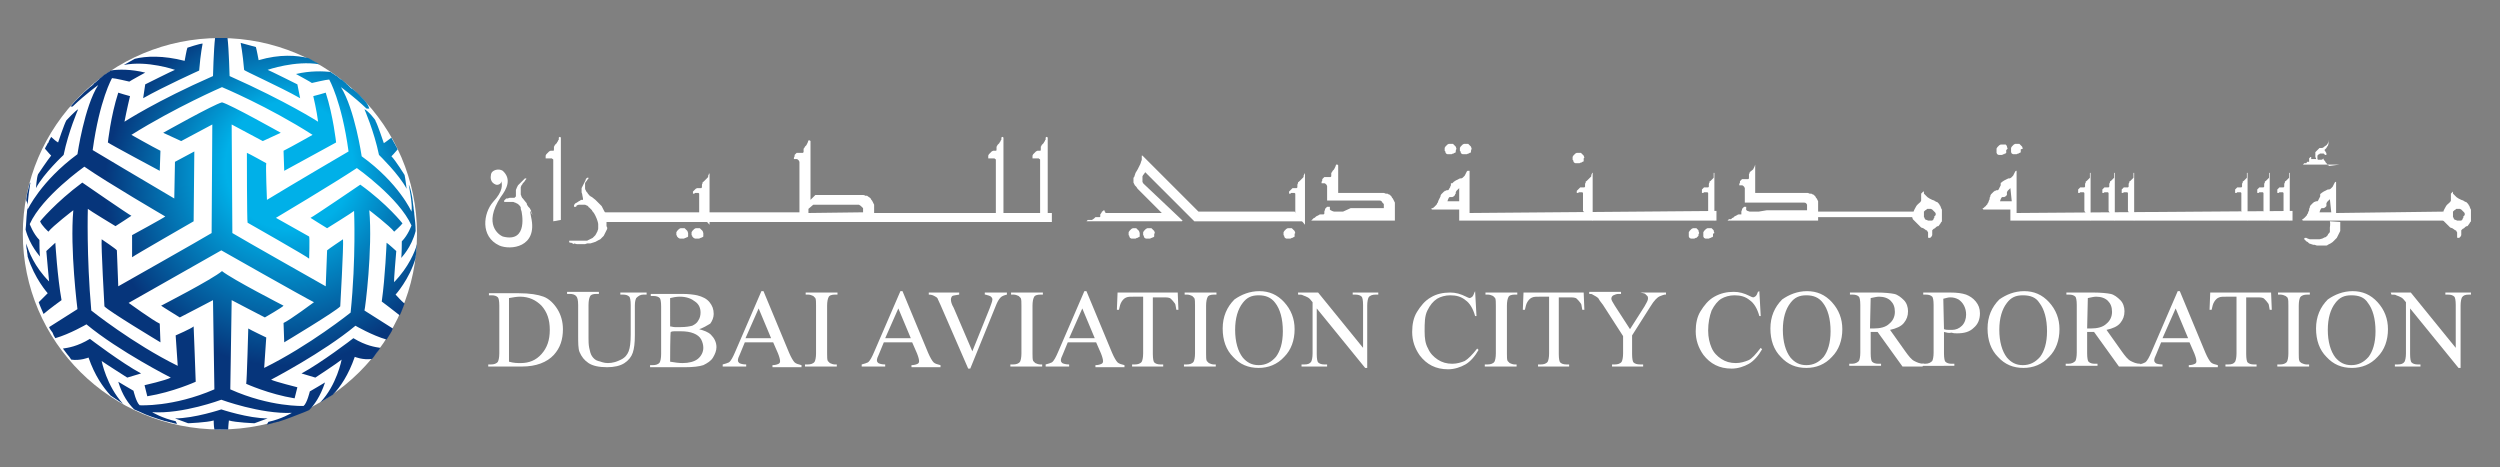 <?xml version="1.0" encoding="utf-8"?>
<!-- Generator: Adobe Illustrator 28.3.0, SVG Export Plug-In . SVG Version: 6.00 Build 0)  -->
<svg version="1.1" id="Layer_1" xmlns="http://www.w3.org/2000/svg" xmlns:xlink="http://www.w3.org/1999/xlink" x="0px" y="0px"
	 viewBox="0 0 361.5 67.6" style="enable-background:new 0 0 361.5 67.6;" xml:space="preserve">
<rect x="0" y="0" width="361.5" height="67.6" fill="#808080" stroke="none"/>
<style type="text/css">
	.st0{fill:#FFFFFF;}
	.st1{fill:url(#SVGID_1_);}
</style>
<g>
	<g>
		<ellipse class="st0" cx="31.8" cy="33.8" rx="28.5" ry="28.3"/>
		<g>
			<path class="st0" d="M70.6,53v-0.3H71c0.4,0,0.8-0.1,1-0.4c0.1-0.2,0.2-0.6,0.2-1.2v-6.9c0-0.7-0.1-1.1-0.2-1.2
				c-0.2-0.2-0.5-0.3-0.9-0.3h-0.4v-0.3H75c1.6,0,2.8,0.2,3.6,0.5c0.8,0.3,1.5,1,2,1.8c0.5,0.8,0.8,1.8,0.8,2.9
				c0,1.5-0.4,2.7-1.3,3.7c-1,1.1-2.6,1.7-4.6,1.7H70.6L70.6,53z M73.6,52.3c0.7,0.2,1.2,0.2,1.7,0.2c1.2,0,2.2-0.4,3-1.3
				c0.8-0.9,1.2-2,1.2-3.5s-0.4-2.6-1.2-3.5c-0.8-0.8-1.8-1.3-3.1-1.3c-0.5,0-1,0.1-1.6,0.2V52.3z"/>
			<path class="st0" d="M89.7,42.6v-0.3h3.8v0.3H93c-0.4,0-0.7,0.2-1,0.5c-0.1,0.2-0.2,0.5-0.2,1.1v4.3c0,1.1-0.1,1.9-0.3,2.5
				s-0.6,1.1-1.2,1.5s-1.5,0.6-2.5,0.6c-1.2,0-2.1-0.2-2.7-0.6c-0.6-0.4-1-0.9-1.3-1.6c-0.2-0.5-0.2-1.3-0.2-2.6v-4.2
				c0-0.7-0.1-1.1-0.3-1.3c-0.2-0.2-0.5-0.3-0.9-0.3H82v-0.3h4.6v0.3h-0.4c-0.4,0-0.8,0.1-0.9,0.4c-0.1,0.2-0.2,0.6-0.2,1.2v4.8
				c0,0.4,0,0.9,0.1,1.4s0.2,0.9,0.4,1.2c0.2,0.3,0.5,0.6,0.9,0.7c0.4,0.1,0.8,0.3,1.4,0.3c0.7,0,1.3-0.2,1.9-0.5
				c0.6-0.3,0.9-0.7,1.1-1.2s0.3-1.3,0.3-2.4v-4.3c0-0.7-0.1-1.1-0.2-1.2c-0.2-0.2-0.5-0.3-0.9-0.3H89.7L89.7,42.6z"/>
			<path class="st0" d="M101.1,47.6c0.7,0.2,1.3,0.4,1.7,0.8c0.5,0.5,0.8,1.1,0.8,1.8c0,0.5-0.2,1-0.5,1.5s-0.8,0.8-1.4,1.1
				c-0.6,0.2-1.5,0.3-2.7,0.3h-5v-0.3h0.4c0.4,0,0.8-0.1,1-0.4c0.1-0.2,0.2-0.6,0.2-1.2v-6.9c0-0.7-0.1-1.1-0.2-1.2
				c-0.2-0.2-0.5-0.3-0.9-0.3h-0.4v-0.3h4.6c0.9,0,1.6,0.1,2.1,0.2c0.8,0.2,1.4,0.5,1.8,1s0.6,1,0.6,1.7c0,0.5-0.2,1-0.5,1.4
				C102.2,47.1,101.7,47.4,101.1,47.6z M96.9,47.2c0.2,0,0.4,0.1,0.7,0.1c0.2,0,0.5,0,0.8,0c0.8,0,1.3-0.1,1.7-0.2
				c0.4-0.2,0.7-0.4,0.9-0.8c0.2-0.3,0.3-0.7,0.3-1.1c0-0.6-0.2-1.2-0.8-1.6c-0.5-0.4-1.2-0.7-2.2-0.7c-0.5,0-1,0.1-1.4,0.2V47.2
				L96.9,47.2z M96.9,52.3c0.6,0.1,1.2,0.2,1.8,0.2c0.9,0,1.7-0.2,2.2-0.6s0.8-1,0.8-1.6c0-0.4-0.1-0.8-0.3-1.2
				c-0.2-0.4-0.6-0.7-1.1-0.9c-0.5-0.2-1.1-0.3-1.9-0.3c-0.3,0-0.6,0-0.8,0c-0.2,0-0.4,0-0.6,0.1C96.9,47.9,96.9,52.3,96.9,52.3z"/>
			<path class="st0" d="M111.8,49.5h-4.1l-0.7,1.7c-0.2,0.4-0.3,0.7-0.3,0.9c0,0.2,0.1,0.3,0.2,0.4c0.2,0.1,0.5,0.2,1,0.2V53h-3.4
				v-0.3c0.4-0.1,0.7-0.2,0.9-0.3c0.3-0.2,0.6-0.8,0.9-1.5l3.8-8.8h0.3l3.7,8.9c0.3,0.7,0.6,1.2,0.8,1.4c0.2,0.2,0.6,0.3,1,0.4v0.3
				h-4.2v-0.3c0.4,0,0.7-0.1,0.9-0.2c0.2-0.1,0.2-0.3,0.2-0.4c0-0.2-0.1-0.6-0.3-1.1L111.8,49.5z M111.5,48.9l-1.8-4.3l-1.9,4.3
				H111.5z"/>
			<path class="st0" d="M121,52.7V53h-4.6v-0.3h0.4c0.4,0,0.8-0.1,1-0.4c0.1-0.2,0.2-0.6,0.2-1.2v-6.9c0-0.5,0-0.9-0.1-1.1
				c-0.1-0.1-0.2-0.2-0.3-0.3c-0.2-0.1-0.5-0.2-0.7-0.2h-0.4v-0.3h4.6v0.3h-0.4c-0.4,0-0.8,0.1-0.9,0.4c-0.1,0.2-0.2,0.6-0.2,1.2
				v6.9c0,0.5,0,0.9,0.1,1.1c0.1,0.1,0.2,0.2,0.3,0.3c0.2,0.1,0.5,0.2,0.7,0.2H121z"/>
			<path class="st0" d="M131.9,49.5h-4.1l-0.7,1.7c-0.2,0.4-0.3,0.7-0.3,0.9c0,0.2,0.1,0.3,0.2,0.4c0.2,0.1,0.5,0.2,1,0.2V53h-3.4
				v-0.3c0.4-0.1,0.7-0.2,0.9-0.3c0.3-0.2,0.6-0.8,0.9-1.5l3.8-8.8h0.3l3.7,8.9c0.3,0.7,0.6,1.2,0.8,1.4c0.2,0.2,0.6,0.3,1,0.4v0.3
				h-4.2v-0.3c0.4,0,0.7-0.1,0.9-0.2c0.2-0.1,0.2-0.3,0.2-0.4c0-0.2-0.1-0.6-0.3-1.1L131.9,49.5z M131.7,48.9l-1.8-4.3l-1.9,4.3
				H131.7z"/>
			<path class="st0" d="M145.6,42.3v0.3c-0.4,0.1-0.7,0.2-0.9,0.4c-0.3,0.3-0.5,0.7-0.7,1.2l-3.7,9.1H140l-4-9.2
				c-0.2-0.5-0.4-0.8-0.4-0.9c-0.1-0.2-0.3-0.3-0.5-0.4c-0.2-0.1-0.4-0.2-0.8-0.2v-0.3h4.4v0.3c-0.5,0.1-0.8,0.1-1,0.2
				c-0.1,0.1-0.2,0.3-0.2,0.5c0,0.3,0.1,0.7,0.4,1.2l2.7,6.3l2.5-6.2c0.2-0.6,0.4-1,0.4-1.3c0-0.2-0.1-0.3-0.2-0.4
				c-0.1-0.1-0.4-0.2-0.8-0.3h-0.1v-0.3C142.4,42.3,145.6,42.3,145.6,42.3z"/>
			<path class="st0" d="M150.7,52.7V53h-4.6v-0.3h0.4c0.4,0,0.8-0.1,1-0.4c0.1-0.2,0.2-0.6,0.2-1.2v-6.9c0-0.5,0-0.9-0.1-1.1
				c-0.1-0.1-0.2-0.2-0.3-0.3c-0.2-0.1-0.5-0.2-0.7-0.2h-0.4v-0.3h4.6v0.3h-0.4c-0.4,0-0.8,0.1-0.9,0.4c-0.1,0.2-0.2,0.6-0.2,1.2
				v6.9c0,0.5,0,0.9,0.1,1.1c0.1,0.1,0.2,0.2,0.3,0.3c0.2,0.1,0.5,0.2,0.7,0.2H150.7z"/>
			<path class="st0" d="M158.5,49.5h-4.1l-0.7,1.7c-0.2,0.4-0.3,0.7-0.3,0.9c0,0.2,0.1,0.3,0.2,0.4c0.2,0.1,0.5,0.2,1,0.2V53h-3.4
				v-0.3c0.4-0.1,0.7-0.2,0.9-0.3c0.3-0.2,0.6-0.8,0.9-1.5l3.8-8.8h0.3l3.7,8.9c0.3,0.7,0.6,1.2,0.8,1.4c0.2,0.2,0.6,0.3,1,0.4v0.3
				h-4.2v-0.3c0.4,0,0.7-0.1,0.9-0.2c0.2-0.1,0.2-0.3,0.2-0.4c0-0.2-0.1-0.6-0.3-1.1L158.5,49.5z M158.3,48.9l-1.8-4.3l-1.9,4.3
				H158.3z"/>
			<path class="st0" d="M170.3,42.3l0.1,2.5h-0.3c-0.1-0.4-0.1-0.8-0.2-0.9c-0.2-0.3-0.4-0.5-0.6-0.7c-0.2-0.2-0.6-0.2-1.1-0.2h-1.5
				v8.2c0,0.7,0.1,1.1,0.2,1.2c0.2,0.2,0.5,0.3,0.9,0.3h0.4V53h-4.5v-0.3h0.4c0.4,0,0.8-0.1,1-0.4c0.1-0.2,0.2-0.6,0.2-1.2v-8.2H164
				c-0.5,0-0.9,0-1.1,0.1c-0.3,0.1-0.5,0.3-0.7,0.6c-0.2,0.3-0.3,0.7-0.4,1.2h-0.3l0.1-2.5C161.6,42.3,170.3,42.3,170.3,42.3z"/>
			<path class="st0" d="M175.8,52.7V53h-4.6v-0.3h0.4c0.4,0,0.8-0.1,1-0.4c0.1-0.2,0.2-0.6,0.2-1.2v-6.9c0-0.5,0-0.9-0.1-1.1
				c-0.1-0.1-0.2-0.2-0.3-0.3c-0.2-0.1-0.5-0.2-0.7-0.2h-0.4v-0.3h4.6v0.3h-0.4c-0.4,0-0.8,0.1-0.9,0.4c-0.1,0.2-0.2,0.6-0.2,1.2
				v6.9c0,0.5,0,0.9,0.1,1.1c0.1,0.1,0.2,0.2,0.3,0.3c0.2,0.1,0.5,0.2,0.7,0.2H175.8z"/>
			<path class="st0" d="M182.1,42.1c1.4,0,2.6,0.5,3.6,1.6s1.5,2.4,1.5,3.9c0,1.6-0.5,3-1.5,4c-1,1.1-2.3,1.6-3.7,1.6
				c-1.5,0-2.7-0.5-3.7-1.6c-1-1-1.5-2.4-1.5-4.1s0.6-3.1,1.7-4.2C179.5,42.6,180.7,42.1,182.1,42.1z M182,42.7
				c-1,0-1.7,0.3-2.3,1.1c-0.7,0.9-1.1,2.2-1.1,3.9c0,1.7,0.4,3.1,1.1,4c0.6,0.7,1.3,1.1,2.3,1.1s1.8-0.4,2.5-1.2c0.6-0.8,1-2,1-3.7
				c0-1.8-0.4-3.2-1.1-4.1C183.8,43,183,42.7,182,42.7z"/>
			<path class="st0" d="M187.7,42.3h2.9l6.5,8v-6.2c0-0.7-0.1-1.1-0.2-1.2c-0.2-0.2-0.5-0.3-0.9-0.3h-0.4v-0.3h3.7v0.3h-0.4
				c-0.4,0-0.8,0.1-1,0.4c-0.1,0.2-0.2,0.6-0.2,1.2v9h-0.3l-7-8.6v6.6c0,0.7,0.1,1.1,0.2,1.2c0.2,0.2,0.5,0.3,0.9,0.3h0.4V53h-3.7
				v-0.3h0.4c0.5,0,0.8-0.1,1-0.4c0.1-0.2,0.2-0.6,0.2-1.2v-7.4c-0.3-0.4-0.5-0.6-0.7-0.7s-0.4-0.2-0.7-0.3
				c-0.1-0.1-0.4-0.1-0.7-0.1V42.3L187.7,42.3z"/>
			<path class="st0" d="M213.3,42.1l0.2,3.6h-0.2c-0.3-1.1-0.8-1.9-1.4-2.3c-0.6-0.5-1.3-0.7-2.2-0.7c-0.7,0-1.4,0.2-1.9,0.5
				c-0.6,0.4-1,0.9-1.4,1.7c-0.4,0.8-0.4,1.8-0.4,3c0,1,0.1,1.8,0.5,2.5c0.3,0.7,0.8,1.2,1.4,1.6c0.6,0.4,1.3,0.6,2.1,0.6
				c0.7,0,1.3-0.2,1.8-0.4c0.5-0.3,1.1-0.9,1.8-1.8l0.2,0.2c-0.5,0.9-1.2,1.7-1.9,2.1s-1.6,0.7-2.5,0.7c-1.8,0-3.1-0.7-4.1-2
				c-0.7-1-1.1-2.1-1.1-3.4c0-1.1,0.2-2.1,0.7-2.9s1.1-1.6,2-2.1c0.8-0.5,1.8-0.7,2.8-0.7c0.8,0,1.5,0.2,2.3,0.6
				c0.2,0.1,0.4,0.2,0.5,0.2s0.3-0.1,0.4-0.2c0.1-0.1,0.2-0.3,0.3-0.6L213.3,42.1L213.3,42.1z"/>
			<path class="st0" d="M219.3,52.7V53h-4.6v-0.3h0.4c0.4,0,0.8-0.1,1-0.4c0.1-0.2,0.2-0.6,0.2-1.2v-6.9c0-0.5,0-0.9-0.1-1.1
				c-0.1-0.1-0.2-0.2-0.3-0.3c-0.2-0.1-0.5-0.2-0.7-0.2h-0.4v-0.3h4.6v0.3H219c-0.4,0-0.8,0.1-0.9,0.4c-0.1,0.2-0.2,0.6-0.2,1.2v6.9
				c0,0.5,0,0.9,0.1,1.1c0.1,0.1,0.2,0.2,0.3,0.3c0.2,0.1,0.5,0.2,0.7,0.2H219.3z"/>
			<path class="st0" d="M229,42.3l0.1,2.5h-0.3c-0.1-0.4-0.1-0.8-0.2-0.9c-0.2-0.3-0.4-0.5-0.6-0.7c-0.2-0.2-0.6-0.2-1.1-0.2h-1.5
				v8.2c0,0.7,0.1,1.1,0.2,1.2c0.2,0.2,0.5,0.3,0.9,0.3h0.4V53h-4.5v-0.3h0.4c0.4,0,0.8-0.1,1-0.4c0.1-0.2,0.2-0.6,0.2-1.2v-8.2
				h-1.3c-0.5,0-0.9,0-1.1,0.1c-0.3,0.1-0.5,0.3-0.7,0.6c-0.2,0.3-0.3,0.7-0.4,1.2h-0.3l0.1-2.5C220.3,42.3,229,42.3,229,42.3z"/>
			<path class="st0" d="M237.2,42.3h3.7v0.3h-0.2c-0.1,0-0.3,0.1-0.6,0.2c-0.3,0.1-0.5,0.3-0.7,0.5c-0.2,0.2-0.5,0.6-0.8,1.1
				l-2.6,4.1v2.7c0,0.7,0.1,1.1,0.2,1.2c0.2,0.2,0.5,0.3,1,0.3h0.4V53h-4.5v-0.3h0.4c0.4,0,0.8-0.1,1-0.4c0.1-0.2,0.2-0.6,0.2-1.2
				v-2.5l-2.9-4.5c-0.4-0.5-0.6-0.8-0.7-1c-0.1-0.1-0.4-0.3-0.8-0.5c-0.1-0.1-0.3-0.1-0.5-0.1v-0.3h4.6v0.3H234
				c-0.2,0-0.5,0.1-0.7,0.2S233,43,233,43.2c0,0.2,0.2,0.5,0.5,1l2.2,3.4l2.1-3.3c0.3-0.5,0.5-0.9,0.5-1.1c0-0.2,0-0.3-0.1-0.4
				c-0.1-0.1-0.2-0.2-0.3-0.3S237.5,42.4,237.2,42.3L237.2,42.3L237.2,42.3z"/>
			<path class="st0" d="M254.4,42.1l0.2,3.6h-0.2c-0.3-1.1-0.8-1.9-1.4-2.3c-0.6-0.5-1.3-0.7-2.2-0.7c-0.7,0-1.4,0.2-1.9,0.5
				c-0.5,0.3-1,0.9-1.4,1.7c-0.3,0.8-0.5,1.8-0.5,2.9c0,1,0.2,1.8,0.5,2.5c0.3,0.7,0.8,1.2,1.4,1.6c0.6,0.4,1.3,0.6,2.1,0.6
				c0.7,0,1.3-0.2,1.8-0.4c0.5-0.2,1.1-0.9,1.8-1.8l0.2,0.2c-0.5,0.9-1.2,1.7-1.9,2.1s-1.6,0.7-2.5,0.7c-1.8,0-3.1-0.7-4.1-2
				c-0.7-1-1.1-2.1-1.1-3.4c0-1.1,0.2-2.1,0.7-2.9s1.1-1.6,2-2.1s1.8-0.7,2.8-0.7c0.8,0,1.5,0.2,2.3,0.6c0.2,0.1,0.4,0.2,0.5,0.2
				s0.3-0.1,0.4-0.2c0.1-0.1,0.2-0.3,0.3-0.6L254.4,42.1L254.4,42.1z"/>
			<path class="st0" d="M261.3,42.1c1.4,0,2.6,0.5,3.6,1.6s1.5,2.4,1.5,3.9c0,1.6-0.5,3-1.5,4c-1,1.1-2.3,1.6-3.7,1.6
				c-1.5,0-2.7-0.5-3.7-1.6c-1-1-1.5-2.4-1.5-4.1s0.6-3.1,1.7-4.2C258.7,42.6,259.9,42.1,261.3,42.1z M261.2,42.7
				c-1,0-1.7,0.3-2.3,1.1c-0.7,0.9-1.1,2.2-1.1,3.9c0,1.7,0.4,3.1,1.1,4c0.6,0.7,1.3,1.1,2.3,1.1s1.8-0.4,2.5-1.2c0.6-0.8,1-2,1-3.7
				c0-1.8-0.4-3.2-1.1-4.1C263,43,262.2,42.7,261.2,42.7z"/>
			<path class="st0" d="M278,53h-2.9l-3.6-5c-0.3,0-0.5,0-0.6,0s-0.1,0-0.2,0s-0.2,0-0.2,0v3.1c0,0.7,0.1,1.1,0.2,1.2
				c0.2,0.2,0.5,0.3,0.9,0.3h0.4v0.3h-4.6v-0.3h0.4c0.5,0,0.8-0.2,1-0.4c0.1-0.2,0.2-0.6,0.2-1.2v-6.9c0-0.7-0.1-1.1-0.2-1.2
				c-0.2-0.2-0.5-0.3-0.9-0.3h-0.4v-0.3h3.9c1.1,0,2,0.1,2.5,0.2c0.5,0.1,1,0.5,1.4,0.9s0.6,1,0.6,1.6c0,0.7-0.2,1.2-0.6,1.7
				s-1.1,0.8-2,1l2.2,3.1c0.5,0.7,0.9,1.2,1.3,1.4c0.4,0.2,0.8,0.4,1.4,0.4L278,53L278,53z M270.4,47.5c0.1,0,0.2,0,0.3,0
				s0.1,0,0.2,0c1,0,1.8-0.2,2.3-0.7c0.5-0.4,0.8-1,0.8-1.7c0-0.7-0.2-1.2-0.6-1.6c-0.4-0.4-1-0.6-1.7-0.6c-0.3,0-0.7,0.1-1.2,0.2
				L270.4,47.5L270.4,47.5z"/>
			<path class="st0" d="M281.1,48v3.1c0,0.7,0.1,1.1,0.2,1.2c0.2,0.2,0.5,0.3,0.9,0.3h0.4v0.3H278v-0.3h0.4c0.5,0,0.8-0.2,1-0.4
				c0.1-0.2,0.2-0.6,0.2-1.2v-6.9c0-0.7-0.1-1.1-0.2-1.2c-0.2-0.2-0.5-0.3-0.9-0.3h-0.4v-0.3h3.9c1,0,1.7,0.1,2.3,0.3
				c0.5,0.2,1,0.5,1.4,1s0.6,1,0.6,1.7c0,0.9-0.3,1.6-0.9,2.1c-0.6,0.6-1.4,0.8-2.4,0.8c-0.3,0-0.5,0-0.8-0.1
				C281.8,48.2,281.5,48.1,281.1,48z M281.1,47.6c0.3,0.1,0.5,0.1,0.7,0.1s0.4,0,0.5,0c0.5,0,1-0.2,1.4-0.6c0.4-0.4,0.6-1,0.6-1.6
				c0-0.5-0.1-0.9-0.3-1.3c-0.2-0.4-0.5-0.7-0.8-0.9c-0.4-0.2-0.7-0.3-1.2-0.3c-0.3,0-0.6,0.1-1,0.2L281.1,47.6L281.1,47.6z"/>
			<path class="st0" d="M292.7,42.1c1.4,0,2.6,0.5,3.6,1.6s1.5,2.4,1.5,3.9c0,1.6-0.5,3-1.5,4c-1,1.1-2.3,1.6-3.7,1.6
				c-1.5,0-2.7-0.5-3.7-1.6c-1-1-1.5-2.4-1.5-4.1s0.6-3.1,1.7-4.2C290.1,42.6,291.3,42.1,292.7,42.1z M292.5,42.7
				c-1,0-1.7,0.3-2.3,1.1c-0.7,0.9-1.1,2.2-1.1,3.9c0,1.7,0.4,3.1,1.1,4c0.6,0.7,1.3,1.1,2.3,1.1s1.8-0.4,2.5-1.2c0.6-0.8,1-2,1-3.7
				c0-1.8-0.4-3.2-1.1-4.1C294.4,43,293.6,42.7,292.5,42.7z"/>
			<path class="st0" d="M309.3,53h-2.9l-3.6-5c-0.3,0-0.5,0-0.6,0s-0.1,0-0.2,0s-0.2,0-0.2,0v3.1c0,0.7,0.1,1.1,0.2,1.2
				c0.2,0.2,0.5,0.3,0.9,0.3h0.4v0.3h-4.6v-0.3h0.4c0.5,0,0.8-0.2,1-0.4c0.1-0.2,0.2-0.6,0.2-1.2v-6.9c0-0.7-0.1-1.1-0.2-1.2
				c-0.2-0.2-0.5-0.3-0.9-0.3h-0.4v-0.3h3.9c1.1,0,2,0.1,2.5,0.2c0.5,0.1,1,0.5,1.4,0.9s0.6,1,0.6,1.6c0,0.7-0.2,1.2-0.6,1.7
				s-1.1,0.8-2,1l2.2,3.1c0.5,0.7,0.9,1.2,1.3,1.4c0.4,0.2,0.8,0.4,1.4,0.4L309.3,53L309.3,53z M301.8,47.5c0.1,0,0.2,0,0.3,0
				s0.1,0,0.2,0c1,0,1.8-0.2,2.3-0.7c0.5-0.4,0.8-1,0.8-1.7c0-0.7-0.2-1.2-0.6-1.6c-0.4-0.4-1-0.6-1.7-0.6c-0.3,0-0.7,0.1-1.2,0.2
				L301.8,47.5L301.8,47.5z"/>
			<path class="st0" d="M316.6,49.5h-4.1l-0.7,1.7c-0.2,0.4-0.3,0.7-0.3,0.9c0,0.2,0.1,0.3,0.2,0.4c0.1,0.1,0.5,0.2,1,0.2V53h-3.4
				v-0.3c0.5-0.1,0.7-0.2,0.9-0.3c0.3-0.2,0.6-0.8,0.9-1.5l3.8-8.8h0.3l3.7,8.9c0.3,0.7,0.6,1.2,0.8,1.4c0.2,0.2,0.6,0.3,1,0.4v0.3
				h-4.2v-0.3c0.4,0,0.7-0.1,0.9-0.2c0.2-0.1,0.2-0.3,0.2-0.4c0-0.2-0.1-0.6-0.3-1.1L316.6,49.5z M316.4,48.9l-1.8-4.3l-1.9,4.3
				H316.4z"/>
			<path class="st0" d="M328.4,42.3l0.1,2.5h-0.3c-0.1-0.4-0.1-0.8-0.2-0.9c-0.2-0.3-0.4-0.5-0.6-0.7c-0.2-0.2-0.6-0.2-1.1-0.2h-1.5
				v8.2c0,0.7,0.1,1.1,0.2,1.2c0.2,0.2,0.5,0.3,0.9,0.3h0.4V53h-4.5v-0.3h0.4c0.5,0,0.8-0.1,1-0.4c0.1-0.2,0.2-0.6,0.2-1.2v-8.2H322
				c-0.5,0-0.9,0-1.1,0.1c-0.3,0.1-0.5,0.3-0.7,0.6c-0.2,0.3-0.3,0.7-0.4,1.2h-0.3l0.1-2.5C319.6,42.3,328.4,42.3,328.4,42.3z"/>
			<path class="st0" d="M333.9,52.7V53h-4.6v-0.3h0.4c0.4,0,0.8-0.1,1-0.4c0.1-0.2,0.2-0.6,0.2-1.2v-6.9c0-0.5,0-0.9-0.1-1.1
				c0-0.1-0.2-0.2-0.3-0.3c-0.2-0.1-0.5-0.2-0.7-0.2h-0.4v-0.3h4.6v0.3h-0.4c-0.4,0-0.8,0.1-1,0.4c-0.1,0.2-0.2,0.6-0.2,1.2v6.9
				c0,0.5,0,0.9,0.1,1.1c0,0.1,0.2,0.2,0.3,0.3c0.2,0.1,0.5,0.2,0.7,0.2H333.9z"/>
			<path class="st0" d="M340.2,42.1c1.4,0,2.6,0.5,3.6,1.6s1.5,2.4,1.5,3.9c0,1.6-0.5,3-1.5,4c-1,1.1-2.3,1.6-3.7,1.6
				c-1.5,0-2.7-0.5-3.7-1.6c-1-1-1.5-2.4-1.5-4.1s0.6-3.1,1.7-4.2C337.6,42.6,338.8,42.1,340.2,42.1z M340,42.7
				c-1,0-1.7,0.3-2.3,1.1c-0.7,0.9-1.1,2.2-1.1,3.9c0,1.7,0.4,3.1,1.1,4c0.6,0.7,1.3,1.1,2.3,1.1s1.8-0.4,2.5-1.2c0.6-0.8,1-2,1-3.7
				c0-1.8-0.4-3.2-1.1-4.1C341.9,43,341.1,42.7,340,42.7z"/>
			<path class="st0" d="M345.7,42.3h2.9l6.5,8v-6.2c0-0.7-0.1-1.1-0.2-1.2c-0.2-0.2-0.5-0.3-0.9-0.3h-0.4v-0.3h3.7v0.3H357
				c-0.5,0-0.8,0.1-1,0.4c-0.1,0.2-0.2,0.6-0.2,1.2v9h-0.3l-7-8.6v6.6c0,0.7,0.1,1.1,0.2,1.2c0.2,0.2,0.5,0.3,0.9,0.3h0.4V53h-3.7
				v-0.3h0.4c0.5,0,0.8-0.1,1-0.4c0.1-0.2,0.2-0.6,0.2-1.2v-7.4c-0.3-0.4-0.5-0.6-0.7-0.7s-0.4-0.2-0.7-0.3
				c-0.1-0.1-0.4-0.1-0.7-0.1L345.7,42.3L345.7,42.3z"/>
		</g>
		<g>
			
				<radialGradient id="SVGID_1_" cx="40.538" cy="-715.08" r="28.312" fx="42.466" fy="-709.336" gradientTransform="matrix(1 0 0 -1 0 -687.302)" gradientUnits="userSpaceOnUse">
				<stop  offset="0.326" style="stop-color:#00B0E8"/>
				<stop  offset="0.905" style="stop-color:#06357B"/>
			</radialGradient>
			<path class="st1" d="M41,46.7c0.9-0.4,4.4-3,4.4-3C43.8,42.9,32,36.2,32,36.2s-11.8,6.7-13.4,7.6c0,0,3.6,2.6,4.5,3l0.1,2.7
				c0,0-7.5-4.5-8.1-5.2c0,0-0.5-8.8-0.4-9.7c0,0,2.1,1.4,2.2,1.6c0,0,0.2,5,0.2,5.2c0,0,12.2-6.9,13.5-7.7L30.7,18l-4.5,2.4
				l-2.6-1.2c0,0,7.3-4.1,8.5-4.4c1.2,0.3,8.5,4.4,8.5,4.4L38,20.4L33.5,18l0.1,15.7c1.3,0.8,13.5,7.7,13.5,7.7
				c0-0.2,0.2-5.2,0.2-5.2c0.2-0.2,2.3-1.6,2.3-1.6c0.1,0.9-0.4,9.7-0.4,9.7c-0.6,0.7-8.1,5.2-8.1,5.2L41,46.7z M18.8,13.9
				c-0.1,0-1.7-0.5-1.7-0.5c-1.1,3.4-1.5,7.2-1.5,7.2c0.2,0.2,7.5,4.1,7.5,4.1l0.1-2.9C22,21.2,19,19.5,19,19.5
				c6.4-4,13.1-6.9,13.1-6.9s6.7,2.8,13.1,6.9c0,0-3,1.7-4.2,2.3l0.1,2.9c0,0,7.3-4,7.5-4.1c0,0-0.4-3.8-1.5-7.2
				c0,0-1.7,0.5-1.8,0.5c0,0,0.5,2.1,0.7,3.7c0,0-4.5-2.9-12.8-6.6c0,0-0.1-3.9-0.3-5.5l0,0c-0.3,0-0.6,0-0.9,0c-0.3,0-0.6,0-0.9,0
				c-0.2,1.6-0.3,5.5-0.3,5.5C22.6,14.6,18,17.6,18,17.6C18.3,16,18.8,13.9,18.8,13.9 M25.3,10.1C25,10.2,21,12.2,21,12.2l-0.3,2
				c3-1.7,8.1-4,8.1-4c0.2-2.5,0.5-3.9,0.5-3.9c-0.4,0-2.2,0.6-2.2,0.6c-0.1,0.2-0.4,1.9-0.4,1.9c-3.1-0.8-5.6-0.7-7.2-0.3
				c-0.5,0.3-1.1,0.6-1.6,0.9C21.3,8.7,25.3,10.1,25.3,10.1 M43.4,14.2l-0.4-2c0,0-4-2-4.3-2.1c0,0,4-1.4,7.5-0.8
				c-0.5-0.3-1.1-0.6-1.6-0.9l0,0c-1.7-0.4-4.1-0.6-7.2,0.3c0,0-0.3-1.6-0.4-1.9c0,0-1.8-0.5-2.2-0.6c0,0,0.3,1.5,0.5,3.9
				C35.2,10.2,40.4,12.5,43.4,14.2 M52.3,14.1c-0.4-0.5-0.9-0.9-1.4-1.3c0,0,0,0-0.1,0c-0.2-0.2-0.4-0.4-0.6-0.6c0,0-0.1,0-0.1-0.1
				c-0.2-0.2-0.5-0.4-0.7-0.6h-0.1c-0.2-0.2-0.4-0.3-0.6-0.5c-0.1,0-0.1-0.1-0.2-0.1c-0.2-0.2-0.5-0.3-0.7-0.5c-1-0.1-2.9-0.2-5,0.3
				c0,0,2.2,1.2,2.3,1.3c0,0,2.1-0.5,2.5-0.5c0,0,1.8,3.1,2.8,10.4c0,0-8.2,4.8-11.8,7c0,0-0.2-4.8-0.1-5.3c0,0-2.5-1.4-2.8-1.5
				c0,0,0,9.9,0.1,10.1c0,0,8.8,5,8.9,5.2c0,0,0.1-3,0-3.2c0,0-4.6-2.6-4.8-2.7c0,0,8.4-5,11.7-7.2c0,0,6.1,4.3,7.9,8.3
				c0,0-0.5,1.4-1.4,2.3c0,0,0,2.2-0.1,2.4c0,0,1.5-1.5,2.1-3.9c0-0.8-0.1-1.7-0.2-2.5c0,0,0,0,0-0.1c0-0.2-0.1-0.5-0.1-0.7V30
				c0-0.2-0.1-0.5-0.1-0.7v-0.1c0-0.2-0.1-0.5-0.1-0.7l0,0c-0.1-0.5-0.2-1.1-0.4-1.6c0-0.1-0.1-0.1-0.1-0.2c0,0,0.6,2.9,0.4,3.9
				c0,0-1.8-4.1-7.2-8c0,0-1-6.8-3-10c0,0,1.8,1.3,3.7,3.1h0.4C53.2,15,52.7,14.5,52.3,14.1L52.3,14.1 M52.7,15.8
				c0,0,1.4,3.2,2.1,6.6c0,0,2.9,2.8,4,4.9c0,0-0.2-1.6-0.3-2c0,0-1.3-2.1-1.9-2.7c0,0,0.5-0.5,0.9-1c-0.1-0.3-0.3-0.5-0.4-0.8
				L57,20.7c-0.1-0.3-0.3-0.5-0.4-0.8l0,0c-0.4,0.3-0.9,0.7-1.1,0.8c0,0-0.9-2.7-1.2-3.2C54.4,17.4,53.1,15.9,52.7,15.8 M53.4,30.4
				c0,0,3,2.3,3.6,3.1c0,0,1-0.9,1.2-1.2c0,0-2.2-2.8-6.1-5.6c0,0-6.9,4.7-7.2,4.8c0,0,2.2,1.4,2.4,1.5c0,0,3.7-2.3,3.9-2.5
				c0,0,0.3,6.8-0.5,14.7c0,0-6,4.8-12.5,8c0,0,0.3-4.2,0.3-4.4c0,0-2.3-1.1-2.6-1.3c0,0-0.2,7.6-0.3,8c0,0,3.3,1.5,7,2.1L43,56
				c0,0-3.2-0.8-3.8-1.1c0,0,7.5-3.9,12.2-7.8c0,0,2.4,1.4,4.5,2c0.2-0.3,0.3-0.5,0.5-0.8l0,0c0.2-0.3,0.3-0.5,0.4-0.8
				c-0.8-0.5-3-1.9-4.1-2.6C52.8,44.7,53.9,36,53.4,30.4 M57.3,36.3c0,0-1.2-1.1-1.4-1.2c0,0-0.2,5-0.7,8.5c0,0,2,1.5,2.6,2
				c0.3-0.6,0.5-1.2,0.7-1.7c-0.6-0.5-0.9-0.9-1.3-1.3c0,0,2-2.2,2.9-5.3c0-0.3,0.1-0.6,0.1-1l0,0c0-0.3,0.1-0.7,0.1-1
				c-0.3,1.1-1.2,3.3-3.3,5.5C56.9,40.7,57.3,36.5,57.3,36.3 M43.6,54l2,0.6c0,0,3.2-2.1,3.8-2.6c0,0-0.7,3.7-3.1,6.2
				c0.6-0.4,1.2-0.7,1.8-1.1l0,0c1.1-1.1,2.3-2.9,3.2-5.5c0,0,1.2,0.5,2.5,0.3c0.2-0.2,0.4-0.5,0.6-0.8l0,0c0.2-0.2,0.4-0.5,0.6-0.8
				l0,0c-0.7-0.1-2.1-0.3-3.9-1.4C51,49,46.4,52.5,43.6,54 M32,59.2c0,0-3.9,1.3-6.7,1.3l1.9,0.7c0,0,2.7-0.1,3.7-0.4
				c0,0,0,0.8,0.1,1.3c0.3,0,0.7,0,1,0s0.7,0,1,0l0,0c0-0.5,0.1-1.3,0.1-1.3c1,0.3,3.7,0.4,3.7,0.4l1.9-0.7
				C35.9,60.5,32,59.2,32,59.2 M18.4,54.6l2-0.6c-2.8-1.5-7.4-5-7.4-5c-1.8,1.1-3.2,1.3-3.9,1.4l0,0c0.2,0.3,0.4,0.5,0.6,0.8l0,0
				c0.2,0.2,0.4,0.5,0.6,0.8c1.3,0.2,2.5-0.3,2.5-0.3c0.9,2.6,2.1,4.3,3.2,5.5c0.6,0.4,1.2,0.8,1.8,1.2c-2.4-2.6-3.1-6.2-3.1-6.2
				C15.1,52.5,18.4,54.6,18.4,54.6 M24.7,54.6c-0.7,0.4-3.8,1.1-3.8,1.1l0.4,1.6c3.7-0.6,7-2.1,7-2.1c0-0.4-0.3-8-0.3-8
				c-0.3,0.3-2.6,1.3-2.6,1.3c0,0.2,0.3,4.4,0.3,4.4c-6.5-3.2-12.5-8-12.5-8c-0.7-7.9-0.5-14.7-0.5-14.7c0.2,0.2,4,2.5,4,2.5
				c0.2-0.1,2.3-1.5,2.3-1.5c-0.3-0.1-7.1-4.8-7.1-4.8C8,29.3,5.8,32,5.8,32C6,32.6,7,33.5,7,33.5c0.6-0.8,3.6-3.1,3.6-3.1
				c-0.5,5.6,0.6,14.3,0.6,14.3c-1.1,0.7-3.3,2.1-4.1,2.6c0.1,0.3,0.3,0.5,0.5,0.8l0,0c0.1,0.3,0.2,0.5,0.4,0.8l0,0
				c2.1-0.6,4.5-2,4.5-2C17.2,50.8,24.7,54.6,24.7,54.6 M8,35.1c-0.1,0.1-1.3,1.2-1.3,1.2c0,0.2,0.4,4.4,0.4,4.4
				c-2.1-2.1-3-4.4-3.3-5.5c0,0.3,0,0.7,0.1,1l0,0c0,0.3,0.1,0.6,0.1,0.9l0,0c1,3.2,2.9,5.3,2.9,5.3c-0.1,0.1-0.9,0.9-1.3,1.3
				c0.2,0.6,0.5,1.2,0.7,1.7c0.8-0.7,2.6-2,2.6-2C8.3,40.1,8,35.1,8,35.1 M9.2,22.4c0.7-3.4,2.1-6.6,2.1-6.6
				c-0.4,0.2-1.7,1.6-1.7,1.6c-0.3,0.5-1.2,3.2-1.2,3.2c-0.2-0.1-0.7-0.5-1-0.8C7.3,20,7.1,20.3,7,20.6c0,0,0,0.1-0.1,0.1
				c-0.1,0.3-0.3,0.5-0.4,0.8l0,0c0.4,0.5,0.9,1,0.9,1c-0.5,0.6-1.9,2.7-1.9,2.7c-0.2,0.5-0.3,2-0.3,2C6.3,25.1,9.2,22.4,9.2,22.4
				 M5.7,34.7c-0.9-0.9-1.4-2.3-1.4-2.3c1.8-4,7.9-8.3,7.9-8.3c3.3,2.3,11.7,7.2,11.7,7.2c-0.2,0.2-4.8,2.7-4.8,2.7
				c0,0.2,0,3.2,0,3.2C19.3,37,28,32,28,32c0-0.2,0.1-10.1,0.1-10.1c-0.2,0.1-2.8,1.5-2.8,1.5c0,0.6-0.1,5.3-0.1,5.3
				c-3.6-2.1-11.8-7-11.8-7c1-7.3,2.8-10.4,2.8-10.4c0.4,0,2.5,0.5,2.5,0.5c0.1-0.1,2.3-1.3,2.3-1.3c-2-0.5-3.9-0.5-5-0.3
				c-0.2,0.2-0.5,0.3-0.7,0.5c-0.1,0-0.1,0.1-0.2,0.1c-0.2,0.2-0.4,0.3-0.6,0.5c0,0-0.1,0-0.1,0.1c-0.2,0.2-0.5,0.4-0.7,0.6
				c0,0-0.1,0-0.1,0.1c-0.2,0.2-0.4,0.4-0.6,0.5c0,0,0,0-0.1,0.1c-0.5,0.4-0.9,0.8-1.4,1.3l0,0c-0.5,0.5-0.9,0.9-1.3,1.4h0.3
				c2-1.9,3.7-3.1,3.7-3.1c-2,3.1-3,10-3,10c-5.3,3.9-7.2,8-7.2,8c-0.1-1,0.4-3.9,0.4-3.9l-0.1,0.1C4.2,27,4,27.6,3.9,28.1l0,0
				c0,0.2-0.1,0.5-0.1,0.8V29C4,29.4,4,29.6,4,29.8c0,0.1,0,0.1,0,0.1c0,0.2-0.1,0.5-0.1,0.7c0,0,0,0,0,0.1
				c-0.1,0.8-0.1,1.7-0.2,2.5l0,0c0.6,2.3,2.1,3.9,2.1,3.9C5.7,36.9,5.7,34.7,5.7,34.7 M39.4,61.2c0.2-0.1,0.5-0.1,0.7-0.2
				c0,0,0,0,0.1,0c1.3-0.4,2.5-0.9,3.8-1.4c0,0,0.5-0.2,0.7-0.3c0.7-0.7,1.6-1.9,2.3-4c0,0-2,1.2-2.2,1.3c0,0-0.4,1.7-0.9,2.1
				c0,0-4.8,0.2-10.6-2.4l0.2-12.9c0,0,4,2.1,4.8,2.5c0,0,2.6-1.5,2.7-1.7c0,0-7.4-3.8-8.9-5c-1.4,1.2-8.8,5-8.8,5
				c0.1,0.1,2.7,1.7,2.7,1.7c0.8-0.4,4.8-2.5,4.8-2.5L31,56.3c-6,2.6-10.8,2.3-10.8,2.3c-0.5-0.4-0.9-2.1-0.9-2.1
				c-0.2-0.1-2.2-1.3-2.2-1.3c0.6,2,1.5,3.2,2.3,4c0.2,0.1,0.5,0.2,0.7,0.3l0,0c1.2,0.6,2.5,1,3.8,1.4c0,0,0,0,0.1,0
				c0.2,0.1,0.5,0.1,0.7,0.2c0,0,0,0,0.1,0c0.2,0.1,0.8,0.2,0.8,0.2l-0.2-0.4c-1.9-0.4-3.4-1.3-3.4-1.3c4.4,0.3,10-1.8,10-1.8
				s5.7,2.1,10.2,1.9c0,0-1.5,0.9-3.4,1.3l-0.2,0.4l0,0L39.4,61.2z"/>
		</g>
	</g>
	<g>
		<g>
			<g>
				<g>
					<path class="st0" d="M353.3,30.6c0.1-0.3,0.3-0.6,0.4-0.8s0.4-0.4,0.6-0.6l0.1-0.2v-0.1v-0.1v-0.1l0,0v-0.1v-0.1l0,0v-0.2v-0.1
						v-0.1V28l0.1-0.1l0.1-0.1l0.1-0.1l0,0l0,0l0,0l0,0l0,0l0,0v0.1v0.1V28l0,0l0.1,0.1l0.1,0.1l0.1,0.1l0.2,0.2l0.3,0.2l0.4,0.2
						l0.3,0.1l0.1,0.1c0.1,0,0.2,0.1,0.2,0.1h0.1l0.1,0.1l0.1,0.1l0.1,0.1l0.1,0.2l0.1,0.1v0.1l0.1,0.2c0,0,0,0.1,0.1,0.2v0.2v0.2v1
						l0,0v0.1v0.1c0,0.1,0,0.2-0.1,0.2c0,0.1-0.1,0.1-0.1,0.2c-0.1,0.1-0.2,0.3-0.3,0.4h-0.1l-0.2,0.1l-0.1,0.1l-0.1,0.1l-0.2,0.1
						l-0.1,0.1l-0.1,0.1v0.1v0.2v0.1v0.1V34l-0.1,0.2l-0.1,0.1l-0.1,0.1c0,0-0.1,0-0.2,0l0,0c0,0-0.1,0-0.1-0.1c0,0,0-0.1,0-0.2V34
						c0,0,0,0,0-0.1v-0.1c0,0,0,0,0-0.1v-0.1c0,0-0.1-0.1-0.1-0.2c0,0,0,0-0.1-0.1H355l-0.1-0.1l-0.3-0.2l-0.3-0.1l-0.1-0.1
						l-0.1-0.1l-0.1-0.1l-0.1-0.1l-0.2-0.2l-0.2-0.2l-0.2-0.2l-0.1-0.1l-0.1-0.1l-0.1-0.3 M356.4,31.1c0-0.1,0-0.2,0-0.2
						s0-0.1-0.1-0.2l-0.1-0.1l-0.1-0.1l-0.1-0.1l-0.1-0.1l-0.2-0.1h-0.1h-0.1h-0.1h-0.1c0,0,0,0-0.1,0c0,0-0.1,0-0.1,0.1
						c-0.1,0-0.1,0.1-0.2,0.1l-0.2,0.2v0.1v0.1v0.1V31v0.3v0.1l0.1,0.1v0.1l0.1,0.1c0,0.1,0.1,0.1,0.2,0.1l0.2,0.1h0.1h0.1h0.1h0.1
						h0.1h0.1l0.1-0.1l0.1-0.1v-0.1l0.1-0.1v-0.1v-0.1L356.4,31.1L356.4,31.1z"/>
				</g>
			</g>
			<g>
				<g>
					<path class="st0" d="M262.2,30.3v0.3h14.5c0.1-0.3,0.3-0.6,0.4-0.8s0.4-0.4,0.6-0.6l0.1-0.2v-0.1v-0.1v-0.1l0,0v-0.1v-0.1l0,0
						v-0.2v-0.1v-0.1V28l0.1-0.1l0.1-0.1l0.1-0.1l0,0h0.1l0,0l0,0l0,0l0,0v0.1v0.1V28l0,0l0.1,0.1l0.1,0.1l0.1,0.1l0.2,0.2l0.3,0.2
						l0.4,0.2l0.3,0.1l0.1,0.1c0.1,0,0.2,0.1,0.2,0.1h0.1l0.1,0.1l0.1,0.1l0.1,0.1l0.1,0.2l0.1,0.1v0.1l0.1,0.2c0,0,0,0.1,0.1,0.2
						v0.2v0.2v1l0,0v0.1v0.1c0,0.1,0,0.2-0.1,0.2c0,0.1-0.1,0.1-0.1,0.2c-0.1,0.1-0.2,0.3-0.3,0.4h-0.1l-0.2,0.1l-0.1,0.1l-0.1,0.1
						l-0.2,0.1l-0.1,0.1l-0.1,0.1v0.1v0.2v0.1v0.1V34l-0.1,0.2l-0.1,0.1l-0.1,0.1c0,0-0.1,0-0.2,0l0,0c0,0-0.1,0-0.1-0.1
						c0,0,0-0.1,0-0.2V34c0,0,0,0,0-0.1v-0.1c0,0,0,0,0-0.1v-0.1c0,0-0.1-0.1-0.1-0.2c0,0,0,0-0.1-0.1h-0.1l-0.1-0.1l-0.3-0.2
						l-0.3-0.1l-0.1-0.1l-0.1-0.1l-0.1-0.1l-0.1-0.1l-0.2-0.2l-0.2-0.2l-0.2-0.2l-0.1-0.1l-0.1-0.1l-0.1-0.3h-14.7
						c0,0.1,0,0.1,0,0.2 M279.9,31.1c0-0.1,0-0.2,0-0.2s0-0.1-0.1-0.2l-0.1-0.1l-0.1-0.1l-0.1-0.1l-0.1-0.1l-0.2-0.1h-0.1H279h-0.1
						h-0.1c0,0,0,0-0.1,0c0,0-0.1,0-0.1,0.1c-0.1,0-0.1,0.1-0.2,0.1l-0.2,0.2v0.1v0.1v0.1V31v0.3v0.1l0.1,0.1v0.1l0.1,0.1
						c0,0.1,0.1,0.1,0.2,0.1l0.2,0.1h0.1h0.1h0.1h0.1h0.1h0.1l0.1-0.1l0.1-0.1v-0.1l0.1-0.1v-0.1v-0.1L279.9,31.1L279.9,31.1
						L279.9,31.1z"/>
				</g>
			</g>
			<path class="st0" d="M331.5,30.5v1.4h-40.8v-1.6H287h-0.1h-0.1l-0.1-0.1l0,0v-0.1l0,0h0.1l0.2-0.2c0.1,0,0.1-0.1,0.1-0.1
				s0.1,0,0.1-0.1l0.1-0.1l0.1-0.1v-0.1l0.1-0.1l0.1-0.3l0.1-0.2v-0.2l0.1-0.2v-0.1l0.1-0.2L288,28l0.1-0.1l0.1-0.1l0.1-0.1
				c0.1,0,0.1-0.1,0.1-0.1h0.1l0.2-0.1h0.1c0,0,0,0,0.1,0l0.1-0.1l0.1-0.2c0-0.1,0.1-0.1,0.1-0.2l0.1-0.2v-0.1v-0.1l0,0v-0.1l0,0
				l0,0c0,0,0-0.1,0.1-0.1l0.1-0.1l0.3-0.2L290,26l0.2-0.1l0.2-0.1h0.1h0.1l0.2-0.1l0.1-0.1l0.1-0.1l0.1-0.1l0.1-0.2l0.1-0.2
				l0.1-0.2l0.1-0.1l0,0h0.1l0,0l0,0l0,0l0,0v6.1L331.5,30.5L331.5,30.5z M290.7,27.2l-0.1,0.1l-0.1,0.1l-0.2,0.2l-0.1,0.2V28v0.1
				v0.1l-0.1,0.1l-0.1,0.1l-0.2,0.1h-0.1h-0.1h-0.1l0,0l-0.1,0.1l-0.1,0.2l-0.1,0.3h1.7L290.7,27.2L290.7,27.2z"/>
			<path class="st0" d="M353.3,30.6l0.1,1.3h-16.5h-3.7h-0.1H333l-0.1-0.1l0,0v-0.1l0,0h0.1l0.2-0.2c0.1,0,0.1-0.1,0.1-0.1
				s0.1,0,0.1-0.1l0.1-0.1l0.1-0.1V31l0.1-0.1l0.1-0.3l0.1-0.2v-0.2L334,30v-0.1l0.1-0.2l0.1-0.1l0.1-0.1l0.1-0.1l0.1-0.1
				c0.1,0,0.1-0.1,0.1-0.1h0.1l0.2-0.1h0.1c0,0,0,0,0.1,0l0.1-0.1l0.1-0.2c0-0.1,0.1-0.1,0.1-0.2l0.1-0.2v-0.1v-0.1l0,0v-0.1l0,0
				l0,0c0,0,0-0.1,0.1-0.1l0.1-0.1l0.3-0.2l0.2-0.1l0.2-0.1l0.2-0.1h0.1h0.1l0.2-0.1l0.1-0.1l0.1-0.1l0.1-0.1l0.1-0.2l0.1-0.2
				l0.1-0.2l0.1-0.1l0,0h0.1l0,0l0,0l0,0l0,0v4.5L353.3,30.6z M336.9,28.8l-0.1,0.1l-0.1,0.1l-0.2,0.2l-0.1,0.2v0.2v0.1v0.1
				l-0.1,0.1l-0.1,0.1l-0.2,0.1h-0.1h-0.1h-0.1l0,0l-0.1,0.1l-0.1,0.2l-0.1,0.3h1.7L336.9,28.8L336.9,28.8z"/>
			<path class="st0" d="M290.3,21.5L290.3,21.5l-0.1-0.3v-0.1l-0.1-0.1c0,0,0,0-0.1-0.1s0,0-0.1,0h-0.1c0,0,0,0-0.1,0h-0.1h-0.1
				c-0.1,0-0.2,0-0.2,0l-0.2,0.1c-0.1,0.1-0.2,0.2-0.3,0.3c0,0.1-0.1,0.1-0.1,0.2s0,0.1,0,0.2v0.2V22v0.1l0.1,0.2l0.2,0.1h0.1h0.1
				l0,0h0.1h0.2l0.2-0.1h0.1l0.1-0.1h0.1l0.1-0.1V22v-0.1v-0.2L290.3,21.5L290.3,21.5z"/>
			<path class="st0" d="M292.5,21.5L292.5,21.5l-0.1-0.3l-0.1-0.1l-0.1-0.1c0,0,0,0-0.1-0.1s-0.1-0.1-0.1-0.1h-0.1c0,0,0,0-0.1,0
				h-0.1h-0.1c-0.1,0-0.2,0-0.2,0l-0.2,0.1c-0.1,0.1-0.2,0.2-0.3,0.3c0,0.1-0.1,0.1-0.1,0.2s0,0.1,0,0.2v0.2v0.1V22l0.1,0.2l0.2,0.1
				h0.1h0.1l0,0h0.1h0.2l0.2-0.1h0.1l0.1-0.1h0.1l0.1-0.1v-0.1v-0.1v-0.2L292.5,21.5L292.5,21.5z"/>
			<path class="st0" d="M248.2,30.5v1.4H211v-1.6h-3.7h-0.1h-0.1c-0.1,0-0.1-0.1-0.1-0.1l0,0v-0.1h0.1h0.1l0.2-0.2
				c0.1,0,0.1-0.1,0.1-0.1s0.1,0,0.1-0.1l0.1-0.1l0.1-0.1v-0.1l0.1-0.1L208,29l0.1-0.2l0.1-0.2l0.1-0.2v-0.1l0.1-0.2l0.1-0.1
				l0.1-0.1l0.1-0.1l0.1-0.1c0.1,0,0.1-0.1,0.1-0.1h0.1l0.2-0.1h0.1h0.1l0.1-0.1l0.1-0.2c0.1-0.1,0.1-0.1,0.1-0.2l0.1-0.2v-0.1v-0.1
				l0,0v-0.1h0.1h0.1l0.1-0.1l0.1-0.1l0.3-0.2l0.2-0.1l0.2-0.1l0.2-0.1h0.1h0.1l0.2-0.1l0.1-0.1l0.1-0.1l0.1-0.1l0.1-0.2L212,25
				l0.1-0.2l0.1-0.1l0,0h0.1l0,0h0.1h0.1l0,0v6.1L248.2,30.5L248.2,30.5z M211,27.2l-0.1,0.1l-0.1,0.1l-0.2,0.2l-0.1,0.2V28
				l-0.1,0.1v0.1l-0.1,0.1l-0.1,0.1l-0.2,0.1h-0.1h-0.1h-0.1h-0.1l-0.1,0.1l-0.1,0.2l-0.1,0.3h1.7L211,27.2L211,27.2z"/>
			<path class="st0" d="M210.6,21.5L210.6,21.5l-0.1-0.3l-0.1-0.1l-0.1-0.1c0,0,0,0-0.1-0.1l-0.1-0.1H210h-0.1h-0.1h-0.1
				c-0.1,0-0.2,0-0.2,0l-0.2,0.1c-0.1,0.1-0.2,0.2-0.3,0.3c0,0.1-0.1,0.1-0.1,0.2s0,0.1,0,0.2v0.2l0.1,0.1V22l0.1,0.2l0.2,0.1h0.1
				h0.1h0.1h0.1h0.2l0.2-0.1h0.1l0.1-0.1h0.1l0.1-0.1v-0.1v-0.1L210.6,21.5L210.6,21.5L210.6,21.5z"/>
			<path class="st0" d="M212.8,21.5L212.8,21.5l-0.1-0.3l-0.1-0.1l-0.1-0.1c0,0,0,0-0.1-0.1l-0.1-0.1h-0.1h-0.1H212h-0.1
				c-0.1,0-0.2,0-0.2,0l-0.2,0.1c-0.1,0.1-0.2,0.2-0.3,0.3c0,0.1-0.1,0.1-0.1,0.2s0,0.1,0,0.2v0.2l0.1,0.1V22l0.1,0.2l0.2,0.1h0.1
				h0.1h0.1h0.1h0.2l0.2-0.1h0.1l0.1-0.1h0.1l0.1-0.1v-0.1v-0.1L212.8,21.5L212.8,21.5L212.8,21.5z"/>
			<path class="st0" d="M229.1,22.8L229.1,22.8l-0.1-0.3l-0.1-0.1l-0.1-0.1c0,0,0,0-0.1-0.1l-0.1-0.1h-0.1h-0.1h-0.1h-0.1
				c-0.1,0-0.2,0-0.2,0l-0.2,0.1c-0.1,0.1-0.2,0.2-0.3,0.3c0,0.1-0.1,0.1-0.1,0.2s0,0.1,0,0.2v0.2l0.1,0.1v0.1l0.1,0.2l0.2,0.1h0.1
				h0.1h0.1h0.1h0.2l0.2-0.1h0.1l0.1-0.1h0.1l0.1-0.1v-0.1v-0.1v-0.2L229.1,22.8L229.1,22.8z"/>
			<path class="st0" d="M164.8,33.7L164.8,33.7l-0.1-0.3l-0.1-0.1l-0.1-0.1c0,0,0,0-0.1-0.1l-0.1-0.1h-0.1h-0.1H164l0,0
				c-0.1,0-0.2,0-0.2,0l-0.2,0.1c-0.1,0.1-0.2,0.2-0.3,0.3c0,0.1-0.1,0.1-0.1,0.2c0,0.1,0,0.1,0,0.2V34l0.1,0.1v0.1l0.1,0.2l0.2,0.1
				h0.1h0.1h0.1h0.1h0.2l0.2-0.1h0.1l0.1-0.1h0.1l0.1-0.1v-0.1V34v-0.2L164.8,33.7L164.8,33.7z"/>
			<path class="st0" d="M167,33.7L167,33.7l-0.1-0.3l-0.1-0.1l-0.1-0.1c0,0,0,0-0.1-0.1l-0.1-0.1h-0.1h-0.1h-0.1h-0.1
				c-0.1,0-0.2,0-0.2,0l-0.2,0.1c-0.1,0.1-0.2,0.2-0.3,0.3c0,0.1-0.1,0.1-0.1,0.2c0,0.1,0,0.1,0,0.2V34l0.1,0.1v0.1l0.1,0.2l0.2,0.1
				h0.1h0.1h0.1h0.1h0.2l0.2-0.1h0.1l0.1-0.1h0.1l0.1-0.1v-0.1V34v-0.2L167,33.7L167,33.7z"/>
			<path class="st0" d="M245.7,33.7L245.7,33.7l-0.1-0.3v-0.1l-0.1-0.1c0,0,0,0-0.1-0.1s-0.1-0.1-0.1-0.1h-0.1c0,0,0,0-0.1,0H245
				l0,0c-0.1,0-0.2,0-0.2,0l-0.2,0.1c-0.1,0.1-0.2,0.2-0.3,0.3c0,0.1-0.1,0.1-0.1,0.2c0,0.1,0,0.1,0,0.2V34v0.1v0.1l0.1,0.2l0.2,0.1
				h0.1h0.1l0,0h0.1h0.2l0.2-0.1h0.1l0.1-0.1l0.1-0.1l0.1-0.1V34v-0.1L245.7,33.7L245.7,33.7L245.7,33.7z"/>
			<path class="st0" d="M247.9,33.7L247.9,33.7l-0.1-0.3v-0.1l-0.1-0.1c0,0,0,0-0.1-0.1s-0.1-0.1-0.1-0.1h-0.1c0,0,0,0-0.1,0h-0.1
				h-0.1c-0.1,0-0.2,0-0.2,0l-0.2,0.1c-0.1,0.1-0.2,0.2-0.3,0.3c0,0.1-0.1,0.1-0.1,0.2c0,0.1,0,0.1,0,0.2V34v0.1v0.1l0.1,0.2
				l0.2,0.1h0.1h0.1l0,0h0.1h0.2l0.2-0.1h0.1l0.1-0.1h0.1l0.1-0.1v-0.1V34v-0.2L247.9,33.7L247.9,33.7z"/>
			<path class="st0" d="M187.3,33.7L187.3,33.7l-0.1-0.3l-0.1-0.1l-0.1-0.1c0,0,0,0-0.1-0.1l-0.1-0.1h-0.1h-0.1h-0.1h-0.1
				c-0.1,0-0.2,0-0.2,0l-0.2,0.1c-0.1,0.1-0.2,0.2-0.3,0.3c0,0.1-0.1,0.1-0.1,0.2c0,0.1,0,0.1,0,0.2V34l0.1,0.1v0.1l0.1,0.2l0.2,0.1
				h0.1h0.1h0.1h0.1h0.2l0.2-0.1h0.1l0.1-0.1h0.1l0.1-0.1v-0.1V34v-0.2L187.3,33.7L187.3,33.7z"/>
			<path class="st0" d="M99.5,33.7L99.5,33.7l-0.1-0.3l-0.1-0.1l-0.1-0.1c0,0,0,0-0.1-0.1S99,33,99,33h-0.1h-0.1h-0.1h-0.1
				c-0.1,0-0.2,0-0.2,0l-0.2,0.1c-0.1,0.1-0.2,0.2-0.3,0.3c0,0.1-0.1,0.1-0.1,0.2c0,0,0,0.1,0,0.2V34l0.1,0.1v0.1l0.2,0.2l0.2,0.1
				h0.1h0.1h0.1h0.1h0.2l0.2-0.1h0.1l0.1-0.1h0.1l0.1-0.1v-0.1V34v-0.2C99.5,33.8,99.5,33.7,99.5,33.7z"/>
			<path class="st0" d="M101.7,33.7L101.7,33.7l-0.1-0.3l-0.1-0.1l-0.1-0.1c0,0,0,0-0.1-0.1s-0.1-0.1-0.1-0.1h-0.1H101h-0.1h-0.1
				c-0.1,0-0.2,0-0.2,0l-0.2,0.1c-0.1,0.1-0.2,0.2-0.3,0.3c0,0.1-0.1,0.1-0.1,0.2c0,0,0,0.1,0,0.2V34l0.1,0.1v0.1l0.2,0.2l0.2,0.1
				h0.1h0.1h0.1h0.1h0.2l0.2-0.1h0.1l0.1-0.1h0.1l0.1-0.1v-0.1V34v-0.2C101.7,33.8,101.7,33.7,101.7,33.7z"/>
			<path class="st0" d="M301.4,30.5v-2.3v-0.1l0,0l0,0V28v-0.1l-0.1-0.1h-0.1h-0.1H301h-0.1h-0.1l-0.1,0.1h-0.1l0,0h-0.1l0,0v-0.1
				v-0.1v-0.1v-0.1v-0.1l0.1-0.1l0.1-0.1l0.1-0.1h0.1h0.2h0.1h0.1h0.1l0.1-0.1v-0.1v-0.1l0,0v-0.1l0,0c0-0.1,0-0.2,0.1-0.3
				c0,0,0,0,0-0.1s0-0.1,0.1-0.1l0.2-0.2l0.2-0.2l0.1-0.1v-0.1v-0.1v-0.2v-0.2V25l0,0l0,0l0,0h0.1l0,0v0.1v0.1v6.7"/>
			<path class="st0" d="M228.9,30.5v-2.3v-0.1l0,0l0,0V28v-0.1l-0.1-0.1h-0.1h-0.1h-0.1h-0.1h-0.1l-0.1,0.1h-0.1l0,0H228l0,0v-0.1
				v-0.1v-0.1l0.1-0.1l0.1-0.1l0.1-0.1l0.1-0.1l0.1-0.1h0.1h0.2h0.1h0.1h0.1l0.1-0.1v-0.1v-0.1l0,0v-0.1l0,0c0-0.1,0-0.2,0.1-0.3
				c0,0,0,0,0-0.1s0-0.1,0.1-0.1l0.2-0.2l0.2-0.2l0.1-0.1l0.1-0.1l0.1-0.1v-0.2l0.1-0.2V25l0,0l0,0l0,0h0.1l0,0v0.1v0.1v6.7"/>
			<path class="st0" d="M247,30.5v-2.3v-0.1l0,0l0,0V28v-0.1l-0.1-0.1h-0.1h-0.1h-0.1h-0.1h-0.1l-0.1,0.1h-0.1l0,0h-0.1l0,0v-0.1
				v-0.1v-0.1v-0.1v-0.1l0.1-0.1l0.1-0.1l0.1-0.1h0.1h0.2h0.1h0.1h0.1l0.1-0.1v-0.1v-0.1l0,0v-0.1l0,0c0-0.1,0-0.2,0.1-0.3
				c0,0,0,0,0-0.1s0-0.1,0.1-0.1l0.2-0.2l0.2-0.2l0.1-0.1v-0.1v-0.1v-0.2v-0.2V25l0,0l0,0l0,0h0.1l0,0v0.1v0.1v6.7"/>
			<path class="st0" d="M187.3,30.8v-2.5v-0.1l0,0l0,0v-0.1V28l-0.1-0.1h-0.1H187h-0.1h-0.1h-0.1l-0.1,0.1h-0.1l0,0h-0.1l0,0v-0.1
				v-0.1v-0.1l0.1-0.1l0.1-0.1l0.1-0.1l0.1-0.1l0.1-0.1h0.1h0.2h0.1h0.1h0.1l0.1-0.1V27v-0.1l0,0v-0.1l0,0c0-0.1,0-0.2,0.1-0.3
				c0,0,0,0,0-0.1s0-0.1,0.1-0.1l0.2-0.2l0.2-0.2l0.1-0.1l0.1-0.1l0.1-0.1v-0.2l0.1-0.2v-0.1l0,0l0,0l0,0h0.1l0,0v0.1v0.1v7.2"/>
			<path class="st0" d="M101.1,30.8v-2.5v-0.1l0,0l0,0v-0.1V28l-0.1-0.1h-0.1h-0.1h-0.1h-0.1h-0.1l-0.1,0.1h-0.1l0,0h-0.1l0,0v-0.1
				v-0.1v-0.1l0.1-0.1l0.1-0.1l0.1-0.1l0.1-0.1l0.2-0.1h0.1h0.2h0.1h0.1h0.1l0.1-0.1V27v-0.1l0,0v-0.1l0,0c0-0.1,0-0.2,0.1-0.3
				c0,0,0,0,0-0.1s0-0.1,0.1-0.1l0.2-0.2l0.2-0.2l0.1-0.1l0.1-0.1l0.1-0.1v-0.2l0.1-0.2v-0.1l0,0l0,0l0,0h0.1l0,0v0.1v0.1v7.2"/>
			<path class="st0" d="M304.9,30.5v-2.3v-0.1l0,0l0,0V28v-0.1l-0.1-0.1h-0.1h-0.1h-0.1h-0.1h-0.1l-0.1,0.1h-0.1l0,0H304l0,0v-0.1
				v-0.1v-0.1v-0.1v-0.1l0.1-0.1l0.1-0.1l0.1-0.1h0.1h0.2h0.1h0.1h0.1L305,27v-0.1v-0.1l0,0v-0.1l0,0c0-0.1,0-0.2,0.1-0.3
				c0,0,0,0,0-0.1s0-0.1,0.1-0.1l0.2-0.2l0.2-0.2l0.1-0.1v-0.1v-0.1v-0.2v-0.2V25l0,0l0,0l0,0h0.1l0,0v0.1v0.1v6.7"/>
			<path class="st0" d="M307.7,30.5v-2.3v-0.1l0,0l0,0V28v-0.1l-0.1-0.1h-0.1h-0.1h-0.1h-0.1h-0.1l-0.1,0.1h-0.1l0,0h-0.1l0,0v-0.1
				v-0.1v-0.1v-0.1v-0.1l0.1-0.1l0.1-0.1l0.1-0.1h0.1h0.2h0.1h0.1h0.1l0.1-0.1v-0.1v-0.1l0,0v-0.1l0,0c0-0.1,0-0.2,0.1-0.3
				c0,0,0,0,0-0.1s0-0.1,0.1-0.1l0.2-0.2l0.2-0.2l0.1-0.1v-0.1v-0.1v-0.2v-0.2V25l0,0l0,0l0,0h0.1l0,0v0.1v0.1v6.7"/>
			<path class="st0" d="M324.1,30.5v-2.3v-0.1l0,0l0,0V28v-0.1l-0.1-0.1h-0.1h-0.1h-0.1h-0.1h-0.1l-0.1,0.1h-0.1l0,0h-0.1l0,0v-0.1
				v-0.1v-0.1v-0.1v-0.1l0.1-0.1l0.1-0.1l0.1-0.1h0.1h0.2h0.1h0.1h0.1l0.1-0.1v-0.1v-0.1l0,0v-0.1l0,0c0-0.1,0-0.2,0.1-0.3
				c0,0,0,0,0-0.1s0-0.1,0.1-0.1l0.2-0.2l0.2-0.2l0.1-0.1v-0.1v-0.1v-0.2v-0.2V25l0,0l0,0l0,0h0.1l0,0v0.1v0.1v6.7"/>
			<path class="st0" d="M327.3,30.5v-2.3v-0.1l0,0l0,0V28v-0.1l-0.1-0.1h-0.1H327h-0.1h-0.1h-0.1l-0.1,0.1h-0.1l0,0h-0.1l0,0v-0.1
				v-0.1v-0.1v-0.1v-0.1l0.1-0.1l0.1-0.1l0.1-0.1h0.1h0.2h0.1h0.1h0.1l0.1-0.1v-0.1v-0.1l0,0v-0.1l0,0c0-0.1,0-0.2,0.1-0.3
				c0,0,0,0,0-0.1s0-0.1,0.1-0.1l0.2-0.2l0.2-0.2l0.1-0.1v-0.1v-0.1v-0.2v-0.2V25l0,0l0,0l0,0h0.1l0,0v0.1v0.1v6.7"/>
			<path class="st0" d="M330.2,30.5v-2.3v-0.1l0,0l0,0V28v-0.1l-0.1-0.1H330h-0.1h-0.1h-0.1h-0.1l-0.1,0.1h-0.1l0,0h-0.1l0,0v-0.1
				v-0.1v-0.1v-0.1v-0.1l0.1-0.1l0.1-0.1l0.1-0.1h0.1h0.2h0.1h0.1h0.1l0.1-0.1v-0.1v-0.1l0,0v-0.1l0,0c0-0.1,0-0.2,0.1-0.3
				c0,0,0,0,0-0.1s0-0.1,0.1-0.1l0.2-0.2l0.2-0.2l0.1-0.1v-0.1v-0.1v-0.2v-0.2V25l0,0l0,0l0,0h0.1l0,0v0.1v0.1v6.7"/>
			<path class="st0" d="M338.3,23.8L338.3,23.8L338.3,23.8h-0.2h-4.8h-0.1h-0.1H333l0,0l0,0l0,0l0.1-0.1l0.1-0.1c0.1,0,0.1,0,0.2,0
				l0,0l0,0h0.1l0.1-0.2l0,0h0.1h0.1h0.1l0,0l0,0l0,0l0,0v-0.1v-0.1v-0.1V23v-0.1l0.1-0.1l0.1-0.1h0.1l0,0l0,0l0,0l0,0v0.1
				c0,0.1,0,0.1,0,0.2l0,0h0.1h0.1h0.2h0.3l0,0v-0.1l0,0l0,0l0,0l0,0l-0.1-0.2v-0.2v-0.2v-0.1v-0.1l0,0V22l0.1-0.1l0.1-0.1l0.1-0.1
				l0.1-0.1l0.1-0.1l0.1-0.1h0.1h0.2c0.2,0,0.3-0.1,0.4-0.2s0.2-0.1,0.3-0.2c0.2-0.2,0.3-0.4,0.3-0.8l0,0v-0.1l0,0l0,0l0,0v0.1v0.1
				v0.2v0.1v0.2l-0.1,0.3l-0.1,0.1l-0.1,0.2l-0.1,0.1l-0.1,0.1l-0.1,0.1l0.1,0.1l0.1,0.2c0,0,0.1,0.1,0.1,0.2v0.1l0,0v0.1
				c0,0,0,0-0.1,0h-0.1l0,0l-0.1-0.1l-0.1-0.1l0,0h-0.1h-0.2c0,0,0,0-0.1,0h-0.1c0,0-0.1,0-0.1,0.1h-0.1l0,0l-0.1,0.1l-0.1,0.1v0.2
				l0,0v0.1v0.1V23l0.1,0.1h0.1h0.1h0.1h0.1l0,0h0.1l0.2-0.1l0,0l0,0v-0.1l0,0l0,0l0,0l0,0l0,0l0,0L336,23v0.1l0.1,0.1l0.1,0.1
				l0.1,0.2l0.1,0.1l0.1,0.1v0.1l0.1,0.1h0.1l0.1,0.1l0,0L338.3,23.8L338.3,23.8L338.3,23.8L338.3,23.8z"/>
			<path class="st0" d="M188.5,32h-15.8l0,0l-7.1-7.1l-0.2,0.3l-0.1,0.1l-0.1,0.2v0.2v0.2c0,0.1,0,0.1,0,0.2v0.1v0.1l0.1,0.2
				l0.2,0.2l5.5,5.2l-0.1,0.1h-13.5h-0.1h-0.1h-0.1l0,0l0,0l0.1-0.1l0.1-0.1h0.1h0.1h0.1h0.1h0.1h0.1l0.3-0.2l0.1-0.1l0.1-0.1h0.1
				h0.1h0.3h0.1c0,0,0.1,0,0.1-0.1l0,0l0,0v-0.1v-0.1c0-0.1,0-0.2,0.1-0.2c0-0.1,0.1-0.1,0.1-0.2s0.1-0.1,0.2-0.2l0.1-0.1h0.1l0,0
				l0,0l0,0l0,0l0,0c0,0.1,0,0.2,0.1,0.2v0.1l0.1,0.1h0.1h0.1h0.2h0.2h0.2h7.3l-3.1-3.1l-0.4-0.4l-0.2-0.3l-0.1-0.1l-0.1-0.1
				l-0.1-0.2l-0.1-0.2c0,0,0-0.1,0-0.2s0-0.1,0-0.2v-0.2v-0.1l0.1-0.1l0.1-0.3l0.1-0.3l0.3-0.5l0.2-0.4l0.1-0.2l0.1-0.2l0.1-0.3
				c0-0.1,0.1-0.2,0.1-0.3v-0.3v-0.3l0,0l0,0l0,0l0,0h0.1l0,0l0,0l8.1,8.1h13.9"/>
			<path class="st0" d="M87.1,30.7L87.1,30.7h0.3h28.2v-6.8l0,0v-0.2v-0.1v-0.1v-0.1l-0.1-0.2c-0.1-0.1-0.2-0.2-0.3-0.2h-0.1H115
				l0,0h-0.1l0,0h-0.1l0,0v-0.1v-0.1l0.1-0.2v-0.1v-0.1l0.1-0.1l0.1-0.1l0.1-0.1h0.1h0.1h0.1h0.1h0.1h0.1h0.1h0.1h0.1l0.1-0.1v-0.1
				l0,0l0,0l0,0v-0.1l0,0l0,0l0,0v-0.1v-0.1v-0.1l0.1-0.1l0.1-0.2l0.1-0.1l0.1-0.1l0.1-0.2l0.1-0.2l0.1-0.3l0,0h0.1h0.1l0,0l0,0
				l0.1,0.1v0.1v0.1v8.3l0.7-0.7h6.4h0.2h0.3c0.1,0,0.2,0,0.3,0.1c0.1,0,0.1,0,0.2,0s0.1,0,0.2,0.1s0.2,0.1,0.3,0.2l0.1,0.1l0.1,0.2
				l0.1,0.1l0.1,0.2l0.1,0.2l0.1,0.2v0.2v0.1v0.9h25.7v1.3H87.3 M124.8,30.7v-0.3v-0.1c0-0.1,0-0.2,0-0.2l-0.1-0.1l-0.1-0.1
				c-0.1-0.1-0.2-0.2-0.4-0.3h-0.1H124l0,0h-0.1h-0.1h-6.2l-0.7,0.6v0.6L124.8,30.7L124.8,30.7z"/>
			<path class="st0" d="M150.4,30.8v-7.6v-0.1c0,0,0-0.1-0.1-0.1l-0.1-0.1h-0.1H150h-0.1h-0.1h-0.1h-0.1h-0.1h-0.1l0,0h-0.1l0,0l0,0
				c0-0.1,0-0.2,0-0.3v-0.1l0.1-0.2l0.1-0.1l0.1-0.1l0.1-0.1l0.1-0.1l0.2-0.1c0.1,0,0.2,0,0.2,0c0.1,0,0.1,0,0.2,0
				c0.1,0,0.1-0.1,0.1-0.2v-0.1v-0.2v-0.1l0,0l0.1-0.1V21l0.1-0.1l0.1-0.1l0.1-0.1l0.1-0.2l0.1-0.1v-0.1l0.1-0.1l0,0v-0.1V20l0,0
				v-0.1l0.1-0.1l0,0l0,0h0.1l0.1,0.1V20v0.1v11.7"/>
			<path class="st0" d="M144,30.8v-7.6v-0.1c0,0,0-0.1-0.1-0.1l-0.1-0.1h-0.1h-0.1h-0.1h-0.1h-0.1h-0.1h-0.1H143l0,0h-0.1l0,0l0,0
				c0-0.1,0-0.2,0-0.3v-0.1l0.1-0.2l0.1-0.1l0.1-0.1l0.1-0.1l0.1-0.1l0.2-0.1c0.1,0,0.2,0,0.2,0c0.1,0,0.1,0,0.2,0
				c0.1,0,0.1-0.1,0.1-0.2v-0.1v-0.2v-0.1l0,0l0.1-0.1V21l0.1-0.1l0.1-0.1l0.1-0.1l0.1-0.2l0.1-0.1v-0.1l0.1-0.1l0,0v-0.1V20l0,0
				v-0.1l0.1-0.1l0,0l0,0h0.1l0.1,0.1V20v0.1v11.7"/>
			<path class="st0" d="M80,32v-8.8v-0.1c0,0,0-0.1-0.1-0.1l-0.1-0.1h-0.1h-0.1h-0.1h-0.1h-0.1h-0.1h-0.1H79l0,0h-0.1l0,0l0,0
				c0-0.1,0-0.2,0-0.3v-0.1l0.1-0.2l0.1-0.1l0.1-0.1l0.1-0.1l0.1-0.1l0.2-0.1c0.1,0,0.2,0,0.2,0c0.1,0,0.2,0,0.2,0
				c0.1,0,0.1-0.1,0.1-0.2v-0.1v-0.2v-0.1l0,0l0.1-0.1V21l0.1-0.1l0.1-0.1l0.1-0.1l0.1-0.2l0.1-0.1v-0.1l0.1-0.1l0,0v-0.1V20l0,0
				v-0.1l0.1-0.1l0,0l0,0H81l0.1,0.1V20v0.1v11.7"/>
			<path class="st0" d="M254.3,30.6h-0.8h-0.2h-0.1H253l-0.3-0.1c-0.1,0-0.1-0.1-0.1-0.1h-0.1v-0.1v-0.1v-0.1l0,0V30l0,0v-0.1h-0.1
				l0,0h-0.1h-0.1c-0.1,0.1-0.1,0.1-0.2,0.2s-0.1,0.1-0.1,0.2s-0.1,0.2-0.1,0.3v0.3l0,0V31l0,0h-0.1l0,0h-0.1h-0.1
				c-0.1,0-0.2,0-0.3,0.1l-0.2,0.1l-0.2,0.1l-0.2,0.2h-0.1l-0.1,0.1l-0.1,0.1h-0.1l0,0h-0.1H250l-0.1,0.1l-0.1,0.1l0,0l0,0l0,0h0.1
				h0.1h4.9h8v-1.3v-0.9v-0.2v-0.2v-0.2l-0.1-0.2l-0.1-0.2l-0.1-0.1l-0.1-0.2l-0.1-0.1c-0.1-0.1-0.2-0.2-0.3-0.2S262,28,261.9,28
				s-0.1,0-0.2,0s-0.2-0.1-0.3-0.1h-0.3h-0.2h-6.4h-0.7v-3.8V24v-0.1v-0.1l0,0l0,0l0,0l0,0l0,0l-0.1,0.3l-0.1,0.2l-0.1,0.2l-0.5,0.4
				V25l-0.1,0.2v0.1v0.1v0.1v0.1l0,0l0,0l0,0v0.1l0,0l0,0l0,0v0.1l-0.1,0.1h-0.1h-0.1h-0.1h-0.1h-0.1h-0.1h-0.1H252h-0.1l-0.1,0.1
				l-0.1,0.1l-0.1,0.1v0.1v0.1l-0.1,0.2v0.1v0.1l0,0c0,0,0,0,0.1,0l0,0h0.1l0,0h0.1h0.1c0.1,0,0.2,0.1,0.3,0.2l0.1,0.2v0.1v0.1v0.1
				v0.2l0,0v1.6h1.3h0.7h6.2h0.4c0.2,0,0.3,0.1,0.4,0.3v0.1v0.1c0,0.1,0,0.1,0,0.2v-0.9v1.3h-5.8L254.3,30.6L254.3,30.6z"/>
			<path class="st0" d="M194.2,30.6h-0.8h-0.2h-0.1h-0.2l-0.3-0.1c-0.1,0-0.1-0.1-0.1-0.1h-0.1l-0.1-0.1v-0.1v-0.1l0,0V30l0,0v-0.1
				h-0.1c0,0,0,0-0.1,0H192h-0.1c-0.1,0.1-0.1,0.1-0.2,0.2s-0.1,0.1-0.1,0.2s-0.1,0.2-0.1,0.3v0.3l0,0l-0.1,0.1l0,0h-0.1h-0.1h-0.1
				H191c-0.1,0-0.2,0-0.3,0.1l-0.2,0.1l-0.2,0.1l-0.2,0.2H190l-0.1,0.1l-0.1,0.1h-0.1h0.3h-0.1h-0.1l-0.1,0.1l-0.1,0.1l0,0l0,0l0,0
				h0.1h0.1h4.9h7v-1.3v-0.9v-0.2v-0.2l-0.1-0.2l-0.1-0.2l-0.1-0.2l-0.1-0.1l-0.1-0.2l-0.1-0.1c-0.1-0.1-0.2-0.2-0.3-0.2
				s-0.1-0.1-0.2-0.1s-0.1,0-0.2,0c-0.1,0-0.2-0.1-0.3-0.1h-0.3h-0.2h-5.4h-0.7v-3.8V24v-0.1l-0.1-0.1l0,0l0,0h-0.1h-0.1l0,0
				l-0.1,0.3l-0.1,0.2l-0.1,0.2l-0.1,0.1l-0.1,0.1l-0.1,0.2l-0.1,0.1v0.1v0.1v0.1l0,0l0,0l0,0v0.1l0,0l0,0l0,0v0.1l-0.1,0.1h-0.1
				h-0.1h-0.1H192h-0.1h-0.1h-0.1h-0.1h-0.1l-0.1,0.1l-0.1,0.1l-0.1,0.1V26v0.1l-0.1,0.2v0.1v0.1l0,0c0,0,0,0,0.1,0l0,0h0.1l0,0h0.1
				h0.1c0.1,0,0.2,0.1,0.3,0.2l0.1,0.2V27v0.1v0.1v0.2l0,0V29h1.3h0.7h5.2h0.4c0.2,0,0.3,0.1,0.4,0.3l0.1,0.1l0.1,0.1
				c0,0.1,0,0.1,0,0.2v-0.9v1.3h-4.8L194.2,30.6L194.2,30.6z"/>
			<path class="st0" d="M87.6,30.9l-0.1,0.2l0.1,0.2l0.1,0.2v0.2c0,0,0,0.1,0,0.2c0,0.1,0,0.1,0,0.2v0.2v0.2v0.2l0.1,0.2v0.2
				l-0.1,0.2l-0.1,0.2l-0.2,0.4l-0.1,0.2l-0.2,0.2l-0.3,0.3l-0.2,0.1l-0.2,0.1c-0.1,0.1-0.2,0.1-0.2,0.1S86.1,35,86,35l-0.3,0.1
				c-0.1,0-0.2,0.1-0.4,0.1h-0.2h-0.2l-0.3,0.1h-0.4H84h-0.2h-0.4L83,35.2v0.1l-0.2-0.1l-0.2-0.1h-0.1h-0.1L82.3,35l0,0v-0.1
				c0-0.1,0-0.1,0.1-0.1h0.2l0,0h0.1l0,0h0.2h0.3h0.2h0.1h0.1h0.1h0.2h0.2h0.1h0.2h0.3h0.2l0.2-0.1l0.4-0.2l0.2-0.1l0.2-0.2l0.1-0.1
				l0.1-0.1l0.1-0.2c0,0,0.1-0.1,0.1-0.2c0.1-0.1,0.1-0.2,0.1-0.2c0.1-0.2,0.1-0.3,0.1-0.4v-0.1v-0.1v-0.1v-0.1c0,0,0-0.1,0-0.2
				c0-0.1-0.1-0.6-0.4-1.2c0,0-0.2-0.4-0.3-0.5c0,0-0.2-0.2-0.2-0.3l-0.1-0.1l-0.1-0.1L85.2,30c0,0-0.1,0-0.1-0.1L85,29.8
				c0,0-0.1-0.1-0.2-0.1l-0.2-0.1h-0.2c-0.1,0-0.2,0-0.3,0s-0.1,0-0.2,0h-0.1h-0.1l-0.3,0.1l-0.1,0.2h-0.1h-0.1H83l0,0l0,0l0,0v-0.1
				v-0.1l0.1-0.2l0.1-0.1l0.2-0.1l0.3-0.2l0.2-0.1l0.1-0.1h0.2c0,0,0,0,0.1,0v-0.1v-0.1l0,0l0,0l-0.1-0.5c0-0.2-0.1-0.3-0.1-0.4
				s0-0.2,0-0.4v-0.2l0.1-0.2l0.2-0.4l0.1-0.2l0.1-0.2l0.1-0.2v-0.1l0.1-0.1l0.1-0.1c0,0,0,0,0.1,0l0,0h0.1v0.1L85,25.9l-0.2,0.3
				l-0.1,0.1l-0.1,0.2v0.2v0.2c0,0.1,0,0.2,0,0.3s0,0.2,0.1,0.3c0,0,0,0.1,0.1,0.2c0,0,0,0.1,0.1,0.1c0,0.1,0.1,0.1,0.1,0.2l0.1,0.1
				c0.1,0.1,0.1,0.2,0.2,0.2l0.1,0.1l0.2,0.1l0.5,0.4c0.1,0.1,0.2,0.2,0.3,0.3c0.1,0.1,0.2,0.2,0.3,0.3c0.1,0.1,0.2,0.2,0.3,0.3
				C87.1,30,87.5,30.8,87.6,30.9"/>
			<path class="st0" d="M72.2,35.5c-2.8-1.3-2.3-4.7-0.9-6.3c1.5-1.6,1.3-2.5,1.2-3c0,0.4-0.5,0.6-0.8,0.5c-0.8-0.3-0.8-1-0.7-1.5
				c0.1-0.6,1.1-0.9,1.7-0.5c1.3,1.2,0.6,2.6-0.3,3.8c-2.6,4-0.2,5.5,0.3,5.7c3.8,1,2.7-3.7,2.7-3.7s-0.1-0.2-0.1-0.3v-0.1V30
				l-0.1-0.2l-0.1-0.1L75,29.6l-0.1-0.1l-0.2-0.1l-0.2-0.1c-0.1,0-0.2-0.1-0.3-0.1c-0.1,0-0.1,0-0.2,0h-0.1h-0.1h-0.3h-0.3h-0.1H73
				h-0.1l0,0l0,0l0,0v-0.1V29l0.2-0.2l0.1-0.1h0.2l0.3-0.1h0.2h0.2h0.2c0,0,0,0,0.1,0l0.1-0.1l0.1-0.1l0,0l0,0v-0.5
				c0-0.2,0-0.3,0-0.4s0.1-0.2,0.1-0.3l0.1-0.2l0.1-0.2l0.3-0.3l0.2-0.2l0.1-0.1l0.2-0.2l0.1-0.1l0.1-0.1H76c0,0,0,0,0.1,0l0,0l0,0
				v0.1L76,26l-0.2,0.3l-0.1,0.1l-0.1,0.1l-0.1,0.2l-0.1,0.1c0,0.1-0.1,0.2-0.1,0.3c0,0.1,0,0.2,0,0.3c0,0,0,0.1,0,0.2
				c0,0,0,0.1,0,0.2s0,0.2,0,0.2v0.1c0,0.1,0.1,0.2,0.1,0.3l0.1,0.2l0.1,0.1l0.4,0.5c0.1,0.1,0.2,0.2,0.2,0.4
				c0.1,0.1,0.1,0.2,0.2,0.3c0.1,0.2,0.1,0.3,0.2,0.4c0,0.1,0.2,1,0.2,1.1C77.8,35.8,73.8,36.2,72.2,35.5z M76.2,29.7l0.2,0.2
				l0.2,0.2l0.1,0.2c0.1,0.1,0.1,0.2,0.1,0.3c0,0.1,0.1,0.2,0.1,0.2l0.1,0.3"/>
		</g>
		<path class="st0" d="M336.9,32c0.1,0.4,0,0.8,0,0.9c0,0.1,0,0.1,0,0.2v0.1v0.1v0.1v0.1c0,0.1-0.1,0.2-0.2,0.3c0,0-0.1,0.1-0.1,0.2
			c-0.1,0.1-0.1,0.1-0.1,0.1l-0.1,0.1l-0.1,0.1h-0.1l-0.2,0.1l-0.2,0.1l-0.4,0.1h-0.2H335h-0.2h-0.2h-0.1h-0.1h-0.1h-0.1l0,0h-0.1
			H334l-0.3-0.1l-0.2-0.1l0,0l0,0l0,0h-0.2c0,0-0.1,0-0.1,0.1v0.1l0,0l0.1,0.1l0.1,0.1l0.1,0.1l0.2,0.1l0.1,0.1l0.1,0.1l0.3,0.1
			l0.3,0.1h0.1h0.1l0.3,0.1h0.3h0.1h0.2c0.1,0,0.2,0,0.3,0h0.3c0.1,0,0.1,0,0.2,0s0.1,0,0.2-0.1l0.2-0.1l0.2-0.1l0.3-0.2l0.2-0.2
			l0.1-0.1l0.3-0.3l0.1-0.2l0.1-0.2l0.1-0.2l0.1-0.2l0.1-0.2v-0.2V33c0,0,0-0.1,0-0.2c0-0.1,0-0.1,0-0.2v-0.1v-0.1v-0.3l0,0
			L336.9,32z"/>
	</g>
</g>
</svg>
